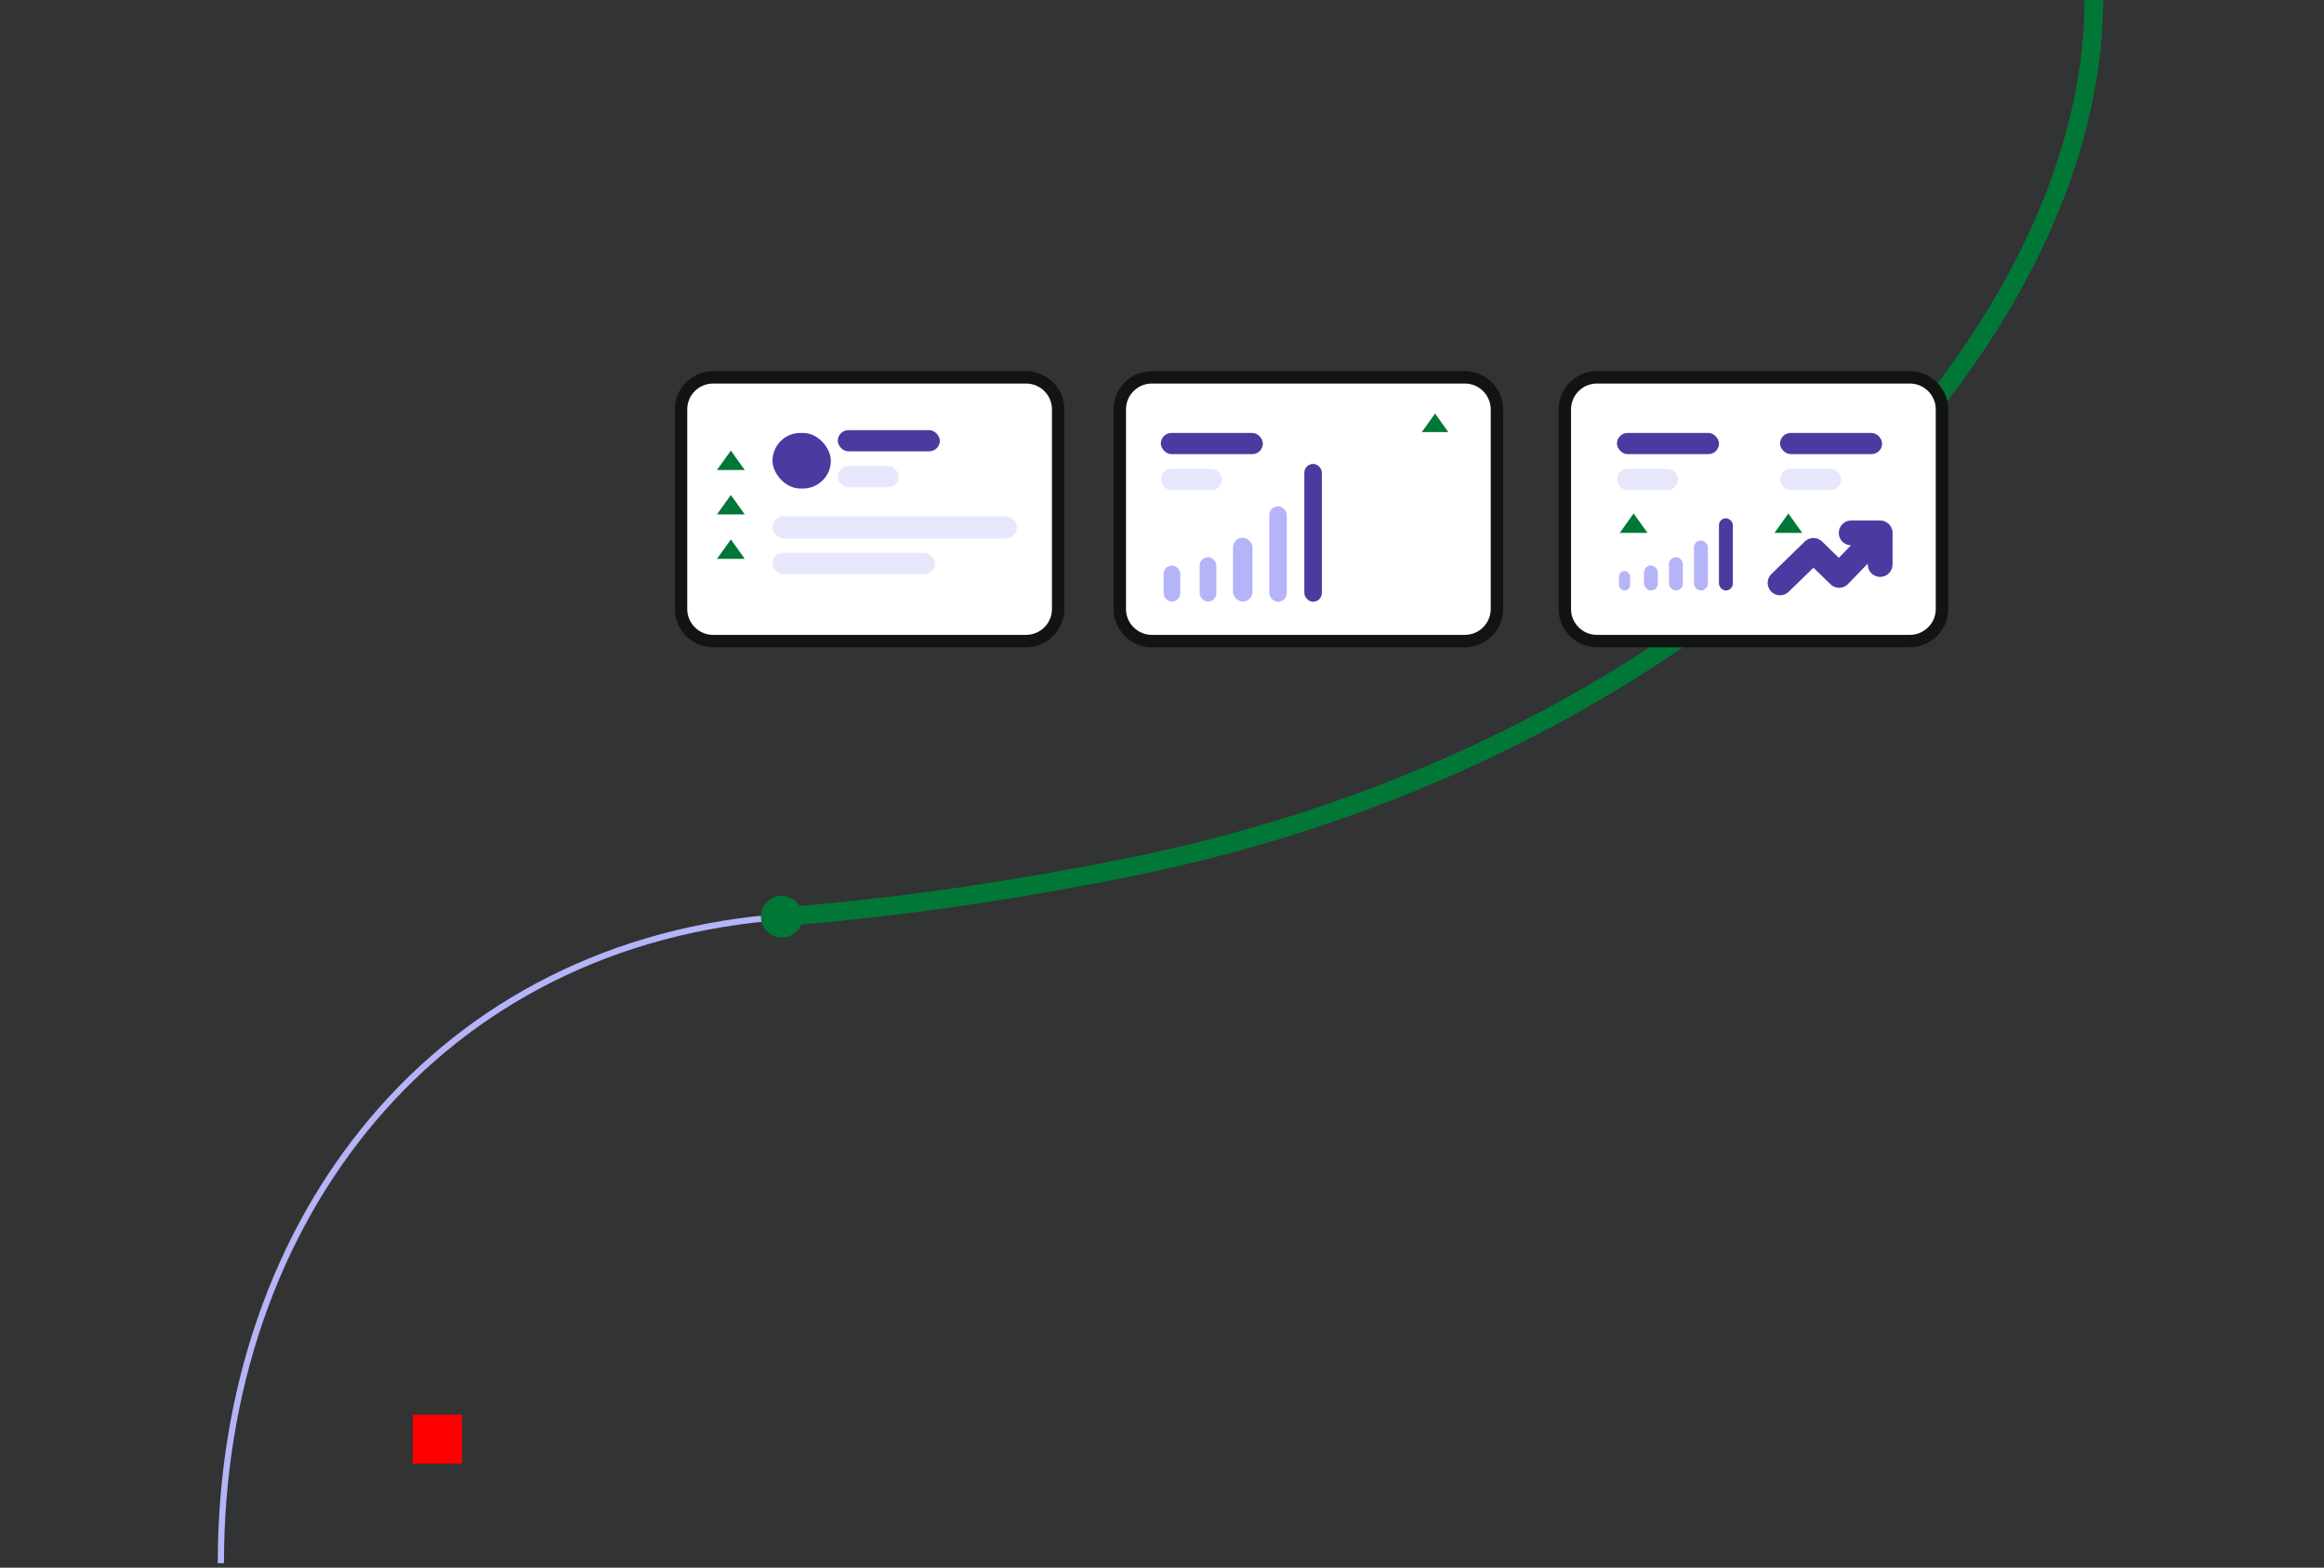 <?xml version="1.0" encoding="UTF-8"?> <svg xmlns="http://www.w3.org/2000/svg" width="375" height="253" viewBox="0 0 375 253" fill="none"><rect x="0" y="0" width="375" height="253" fill="#333333" stroke="none"/><g clip-path="url(#clip0_8432_35367)"><rect x="66.607" y="228.293" width="7.931" height="7.902" fill="#FF0000"></rect><g opacity="0.2"><rect opacity="0.4" x="19" y="228.224" width="7.954" height="7.925" fill="#1F333F"></rect><rect opacity="0.1" x="58.584" y="220.482" width="7.954" height="7.741" fill="#1F333F"></rect><rect opacity="0.2" x="26.954" y="212.557" width="15.908" height="15.667" fill="#1F333F"></rect><rect opacity="0.6" x="50.63" y="204.631" width="15.908" height="15.851" fill="#1F333F"></rect><rect opacity="0.4" x="34.907" y="228.224" width="23.677" height="23.776" fill="#1F333F"></rect><rect opacity="0.5" x="66.538" y="188.781" width="23.861" height="23.776" fill="#1F333F"></rect></g><g opacity="0.2"><rect opacity="0.4" x="90.376" y="157.234" width="31.707" height="31.594" fill="#1F333F"></rect><rect opacity="0.1" x="248.173" y="126.375" width="31.707" height="30.859" fill="#1F333F"></rect><rect opacity="0.2" x="122.083" y="94.781" width="63.414" height="62.453" fill="#1F333F"></rect><rect opacity="0.6" x="216.466" y="63.188" width="63.414" height="63.188" fill="#1F333F"></rect><rect opacity="0.4" x="153.79" y="157.234" width="94.383" height="94.781" fill="#1F333F"></rect><rect opacity="0.5" x="279.879" width="95.12" height="94.781" fill="#1F333F"></rect></g></g><path d="M35.638 252.267C35.638 196.484 70.817 151.784 126.713 147.936C264.08 138.478 310.306 69.9 320.836 51.529" stroke="#B5B4F8"></path><path fill-rule="evenodd" clip-rule="evenodd" d="M296.336 84.49C323.696 58.512 339.363 27.876 339.363 0H336.363C336.363 26.789 321.257 56.691 294.27 82.314C267.31 107.913 228.608 129.119 181.724 138.528C161.119 142.664 142.847 145.149 126.369 146.42V149.429C143.026 148.155 161.492 145.649 182.315 141.47C229.729 131.954 268.949 110.494 296.336 84.49Z" fill="#017737"></path><ellipse cx="126.145" cy="147.944" rx="3.361" ry="3.361" fill="#017737"></ellipse><path d="M115.078 60.896H165.56C168.425 60.896 170.744 63.213 170.744 66.067V98.288C170.744 101.141 168.425 103.457 165.56 103.458H115.078C112.213 103.458 109.894 101.141 109.894 98.288V66.067C109.894 63.302 112.07 61.041 114.812 60.903L115.078 60.896Z" fill="white" stroke="#121411" stroke-width="2"></path><path d="M117.931 72.713L120.171 75.85H115.69L117.931 72.713Z" fill="#017737"></path><path d="M117.931 79.882L120.171 83.019H115.69L117.931 79.882Z" fill="#017737"></path><path d="M117.931 87.052L120.171 90.188H115.69L117.931 87.052Z" fill="#017737"></path><rect x="124.652" y="69.873" width="9.41" height="8.962" rx="4.481" fill="#493BA0"></rect><rect opacity="0.5" x="124.652" y="83.315" width="39.431" height="3.585" rx="1.792" fill="#CFD0F9"></rect><rect x="135.183" y="69.424" width="16.467" height="3.412" rx="1.706" fill="#493BA0"></rect><rect opacity="0.5" x="124.652" y="89.214" width="26.213" height="3.412" rx="1.706" fill="#CFD0F9"></rect><rect opacity="0.5" x="135.183" y="75.225" width="9.858" height="3.412" rx="1.706" fill="#CFD0F9"></rect><path d="M185.875 60.896H236.356C239.222 60.896 241.541 63.214 241.541 66.067V98.288C241.541 101.141 239.222 103.457 236.356 103.458H185.875C183.01 103.458 180.691 101.141 180.69 98.288V66.067C180.69 63.303 182.867 61.041 185.608 60.903L185.875 60.896Z" fill="white" stroke="#121411" stroke-width="2"></path><path d="M231.563 66.74L233.707 69.735H229.42L231.563 66.74Z" fill="#017737"></path><rect x="187.756" y="91.262" width="2.688" height="5.825" rx="1.344" fill="#B5B4F8"></rect><rect x="210.468" y="74.868" width="2.829" height="22.243" rx="1.414" fill="#493BA0"></rect><rect x="198.958" y="86.781" width="3.137" height="10.306" rx="1.568" fill="#B5B4F8"></rect><rect x="204.81" y="81.712" width="2.829" height="15.399" rx="1.414" fill="#B5B4F8"></rect><rect x="193.581" y="89.918" width="2.688" height="7.169" rx="1.344" fill="#B5B4F8"></rect><rect x="187.308" y="69.873" width="16.467" height="3.412" rx="1.706" fill="#493BA0"></rect><rect opacity="0.5" x="187.308" y="75.673" width="9.858" height="3.412" rx="1.706" fill="#CFD0F9"></rect><path d="M257.687 60.896H308.168C311.033 60.896 313.353 63.214 313.353 66.067V98.288C313.352 101.141 311.033 103.457 308.168 103.458H257.687C254.821 103.458 252.502 101.141 252.502 98.288V66.067C252.502 63.303 254.679 61.041 257.42 60.903L257.687 60.896Z" fill="white" stroke="#121411" stroke-width="2"></path><path d="M303.383 86.004L296.762 92.859L292.618 88.826L287.229 94.069M303.383 86.004H298.707M303.383 86.004V91.097" stroke="#493BA0" stroke-width="4" stroke-linecap="round" stroke-linejoin="round"></path><rect x="260.912" y="69.873" width="16.467" height="3.412" rx="1.706" fill="#493BA0"></rect><rect x="287.229" y="69.873" width="16.467" height="3.412" rx="1.706" fill="#493BA0"></rect><rect opacity="0.5" x="260.912" y="75.673" width="9.858" height="3.412" rx="1.706" fill="#CFD0F9"></rect><rect opacity="0.5" x="287.229" y="75.673" width="9.858" height="3.412" rx="1.706" fill="#CFD0F9"></rect><path d="M263.601 82.867L265.841 86.003H261.36L263.601 82.867Z" fill="#017737"></path><path d="M288.573 82.867L290.814 86.003H286.333L288.573 82.867Z" fill="#017737"></path><rect x="261.24" y="92.158" width="1.792" height="3.137" rx="0.896" fill="#B5B4F8"></rect><rect x="277.372" y="83.644" width="2.24" height="11.65" rx="1.12" fill="#493BA0"></rect><rect x="269.306" y="89.918" width="2.24" height="5.377" rx="1.12" fill="#B5B4F8"></rect><rect x="273.339" y="87.229" width="2.24" height="8.065" rx="1.12" fill="#B5B4F8"></rect><rect x="265.273" y="91.262" width="2.24" height="4.033" rx="1.12" fill="#B5B4F8"></rect><defs><clipPath id="clip0_8432_35367"><rect width="356" height="252" fill="white" transform="translate(19)"></rect></clipPath></defs></svg> 